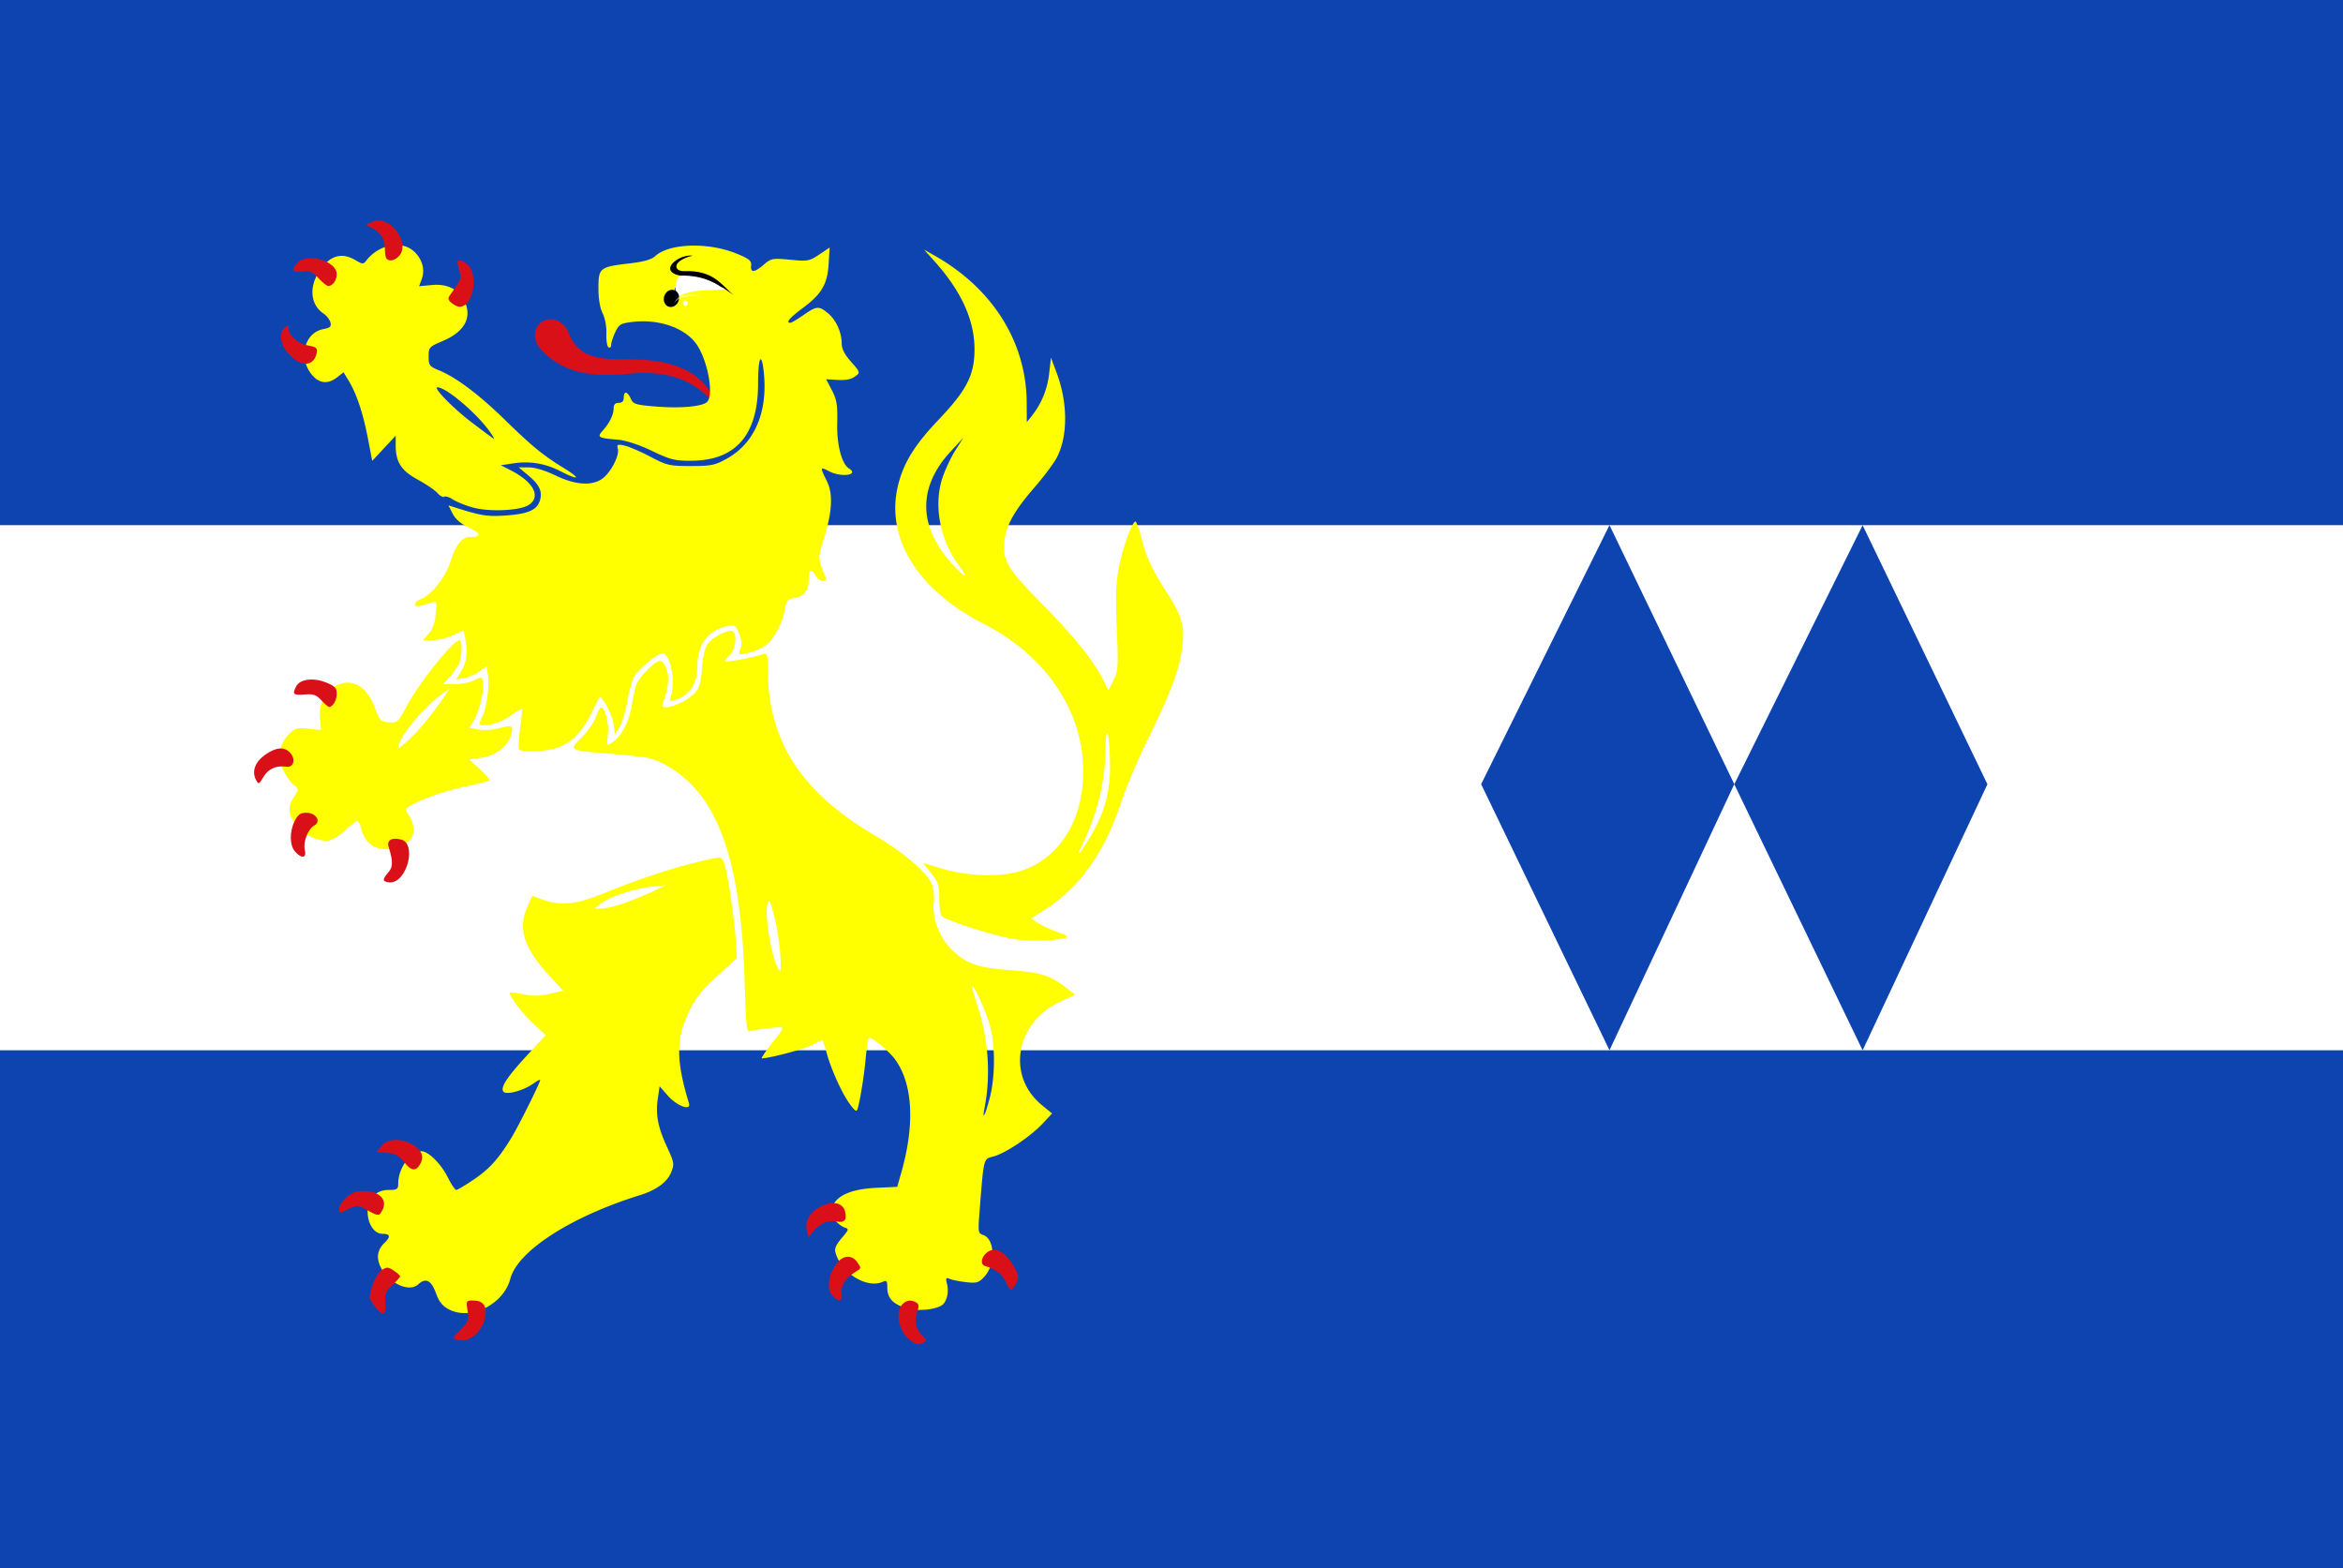 <svg xmlns="http://www.w3.org/2000/svg" width="355.357" height="237.857"><path d="M45.179 199.148h355.357v237.857H45.179z" style="fill:#0e44af;fill-opacity:1;fill-rule:evenodd;stroke:none" transform="translate(-45.179 -199.148)"/><path d="M45.179 278.791h355.357v79.643H45.179z" style="fill:#fff;fill-opacity:1;fill-rule:evenodd;stroke:none" transform="translate(-45.179 -199.148)"/><path d="m289.286 278.79-19.465 39.286 19.465 40.358 18.928-40.358zM327.678 278.801l-19.464 39.286 19.464 40.357 18.929-40.357z" style="fill:#0e44af;fill-opacity:1;stroke:none" transform="translate(-45.179 -199.148)"/><path d="M153.282 259.31c-1.688-3.387-5.271-5.41-11.356-5.635-4.173-.166-8.871.685-10.58-4.25-2.167-4.02-7.014-.777-4.173 2.669 3.901 4.256 9.06 4.204 14.364 3.657 5.292-.315 9.494 1.239 12.327 5.14z" style="fill:#da1019;fill-opacity:1;stroke:none" transform="translate(-45.179 -199.148)"/><path d="M113.27 397.734c-.985-.515-1.506-1.166-1.972-2.462-.699-1.947-1.548-2.38-2.658-1.357-1.84 1.696-6.136-1.264-6.136-4.228 0-.675.372-1.457.954-2.007 1.005-.948.923-1.41-.25-1.41-2.161 0-3.12-4.112-1.352-5.803.58-.556 1.38-.85 2.306-.85 1.26 0 1.416-.111 1.416-.992 0-2.303 1.857-4.88 3.515-4.88 1.054 0 2.982 1.91 4.005 3.965.522 1.049 1.099 1.906 1.283 1.906.183 0 1.384-.714 2.668-1.587 2.374-1.614 3.701-3.082 5.644-6.24 1.091-1.776 4.408-8.422 4.408-8.834 0-.123-.476.123-1.057.543-1.402 1.014-3.995 1.736-4.477 1.245-.576-.587.436-2.165 3.563-5.554l2.832-3.07-1.7-1.524c-1.689-1.515-4.031-4.592-3.73-4.9.088-.09 1.01.023 2.048.25 1.381.3 2.447.283 3.96-.062l2.069-.472-1.888-2.032c-4.017-4.326-5.03-7.285-3.611-10.552l.788-1.813 1.61.578c2.669.96 5.069.737 8.902-.825 6.47-2.637 12.154-4.447 17.089-5.445 1.158-.234 1.247-.166 1.644 1.246.54 1.921 1.448 8.221 1.644 11.4l.153 2.468-3.014 2.767c-2.415 2.217-3.28 3.329-4.35 5.596-1.878 3.976-1.856 7.256.094 13.665.377 1.24-1.806.444-3.228-1.176l-1.221-1.391-.267 1.811c-.362 2.464-.017 4.334 1.38 7.363 1.111 2.42 1.146 2.634.624 3.906-.598 1.457-2.246 2.661-4.676 3.416-10.517 3.265-18.595 8.475-19.707 12.709-1.019 3.878-6.002 6.36-9.305 4.632zm26.355-61.541a46.44 46.44 0 0 0 4.387-1.773l2.114-1.012-2.114.222c-2.627.274-6.413 1.526-7.687 2.541l-.96.765.993.015c.546 0 2.016-.333 3.267-.752zm42.633 61.244c-1.82-.678-2.503-1.515-2.503-3.064 0-.944-.116-1.088-.673-.833-2.395 1.098-6.268-1.275-7.182-4.4-.18-.618.074-1.221.934-2.22 1.12-1.3 1.142-1.384.41-1.62-.424-.137-1.117-.698-1.54-1.245-.696-.901-.717-1.097-.22-2.077.833-1.64 2.984-2.51 6.622-2.683l3.154-.149.601-2.105c2.064-7.229 1.793-13.24-.765-17-.893-1.313-3.469-3.517-4.11-3.517-.124 0-.341 1.277-.48 2.838-.243 2.729-.813 6.364-1.232 7.856-.171.61-.341.524-1.171-.587-1.193-1.597-2.9-5.362-3.563-7.856-.271-1.023-.564-1.86-.65-1.86-.088 0-.809.339-1.604.752-1.144.594-6.448 1.989-7.565 1.989-.129 0 .418-.837 1.216-1.86 2.518-3.229 2.526-2.995-.086-2.719-1.286.137-2.601.35-2.923.476-.506.198-.614-.805-.81-7.522-.447-15.314-2.944-24.602-8.03-29.864-1.87-1.934-4.475-3.55-6.536-4.056-.57-.139-3.163-.43-5.763-.647-6.478-.539-6.358-.47-4.365-2.5.912-.928 1.886-2.329 2.164-3.113.279-.784.624-1.426.767-1.426.596 0 1.209 2.472 1.025 4.133-.192 1.735-.18 1.76.623 1.226 1.36-.906 2.48-2.931 2.926-5.285.232-1.225.513-2.655.624-3.178.242-1.14 2.892-3.94 3.728-3.94.334 0 .782.586 1.028 1.343.41 1.265.207 2.915-.63 5.139-.52 1.377 3.486-.015 5.025-1.748.523-.59.803-1.667.968-3.728.168-2.093.445-3.14.994-3.768.883-1.008 3.124-2.067 3.66-1.73.673.424.405 2.77-.4 3.513-.423.39-.77.835-.77.991 0 .266 3.808-.405 5.64-.994.807-.26.834-.169.854 2.893.041 6.373 2.226 12.18 6.275 16.68 2.788 3.098 5.43 5.175 10.323 8.116 4.214 2.532 7.545 5.414 8.252 7.137.278.681.4 1.945.287 2.97-.246 2.213.916 5.202 2.697 6.936 2.25 2.191 3.904 2.776 8.934 3.157 4.789.364 5.997.75 8.558 2.732l1.28.99-2.248 1.04c-6.784 3.136-8.235 11.258-2.803 15.703l1.548 1.267-1.45 1.543c-1.845 1.964-5.576 4.464-7.417 4.968-1.586.435-1.479.015-2.147 8.468-.236 2.984-.202 3.202.536 3.44 1.81.585 1.937 4.427.21 6.324-.83.914-1.161 1.016-2.745.843-.99-.107-2.112-.327-2.493-.488-.594-.25-.656-.147-.439.736.337 1.368-.067 2.877-.891 3.326-1.315.716-4.09.843-5.66.258zm13.066-31.911c.813-3.191.805-7.988-.017-10.87-.63-2.204-2.418-6.16-2.668-5.901-.072.075.285 1.4.794 2.946 1.65 5 2.037 10.51 1.084 15.39-.436 2.236.108 1.181.807-1.565zm-31.85-22.212c-.139-1.668-.57-4.17-.956-5.56-.605-2.173-.739-2.385-.954-1.513-.52 2.11 1.04 10.106 1.972 10.106.104 0 .077-1.365-.062-3.033zm35.723-1.71c-2.707-.362-10.481-2.808-11.179-3.518-.211-.215-.384-1.42-.384-2.678 0-1.98-.163-2.493-1.213-3.823l-1.212-1.537 3.082.909c3.762 1.11 8.849 1.23 11.745.277 5.817-1.914 9.43-7.658 9.445-15.015.02-9.196-5.666-17.644-15.121-22.473-10.133-5.174-15.016-13.203-12.916-21.236.865-3.31 2.54-5.977 6.098-9.713 4.237-4.449 5.414-6.739 5.439-10.581.029-4.43-1.962-8.86-6.01-13.376l-1.643-1.832 1.576.892c8.856 5.009 13.948 13.139 13.992 22.34l.017 2.935.773-.978c1.464-1.852 2.34-3.999 2.615-6.4l.275-2.407.845 2.25c1.707 4.548 1.742 9.515.089 12.815-.427.852-1.97 2.926-3.428 4.609-3.063 3.534-4.283 5.705-4.547 8.09-.332 3 .367 4.184 5.64 9.536 4.876 4.95 7.863 8.663 9.34 11.607l.775 1.547.765-1.518c.706-1.402.745-1.998.504-7.81-.202-4.872-.13-6.968.316-9.291.569-2.963 2.016-6.981 2.514-6.981.14 0 .565 1.176.94 2.613.804 3.07 1.516 4.565 4.077 8.56 2.193 3.421 2.577 5.169 1.936 8.804-.57 3.22-1.752 6.257-5.102 13.09-1.475 3.011-3.25 7.193-3.943 9.294-2.544 7.709-6.266 13.024-11.47 16.378l-2.257 1.455 1.055.704c.58.387 1.922 1.003 2.98 1.368 1.39.479 1.725.721 1.203.87-1.598.456-5.097.559-7.608.223zm11.485-15.805c2.052-3.48 2.903-6.679 2.849-10.707-.067-4.9-.618-6.686-.683-2.21-.07 4.89-1.28 9.805-3.543 14.403-1.099 2.233-.32 1.392 1.377-1.486zm-19.952-40.711c-3.024-4.038-4.028-9.372-2.563-13.616.431-1.249 1.314-3.098 1.962-4.11l1.177-1.839-1.887 2.033c-5.052 5.44-5.013 11.37.113 17.054 1.956 2.17 2.683 2.46 1.199.478zm-89.597 41.895c-.523-.533-1.055-1.501-1.183-2.153-.129-.65-.384-1.184-.568-1.184-.185 0-.97.609-1.744 1.353s-1.89 1.46-2.48 1.592c-1.564.35-4.374-1.035-5.326-2.625-.97-1.62-.978-2.55-.038-4.004.736-1.138.736-1.142-.123-1.83-.474-.38-1.175-1.397-1.557-2.26-.878-1.985-.576-3.886.85-5.338.936-.953 1.254-1.046 2.97-.866l1.922.202-.14-1.803c-.18-2.296.746-4.121 2.529-4.983 2.379-1.15 4.612.176 5.806 3.448.687 1.881.855 2.055 2.09 2.164 1.3.115 1.393.029 2.776-2.544 1.87-3.48 7.02-9.904 7.938-9.904.48 0 .408 2.64-.099 3.646-.237.47-.874 1.34-1.417 1.932l-.986 1.076h1.821c1.001 0 2.314-.26 2.917-.577.968-.51 1.122-.51 1.315 0 .334.884-.441 4.47-1.28 5.915l-.743 1.285 1.405.268c.782.149 2.16.063 3.106-.195 1.96-.534 2.16-.437 1.834.884-.431 1.751-2.333 3.272-4.466 3.571l-1.936.271 1.64 1.49c.903.818 1.552 1.581 1.444 1.696-.11.115-1.891.56-3.96.99-3.587.746-8.731 2.79-8.706 3.458 0 .173.267.656.577 1.074.598.806.741 2.486.27 3.177-1.314 1.928-4.9 2.356-6.457.77zm8.272-17.995a50.29 50.29 0 0 0 2.767-3.63l1.236-1.83-1.252.908c-2.868 2.08-6.578 6.633-6.578 8.075 0 .414 2.21-1.62 3.827-3.523zm14.48 3.781c-.104-.17-.033-1.535.157-3.033.189-1.498.35-2.867.357-3.042 0-.175-.744.235-1.668.911-.945.691-2.376 1.324-3.267 1.446-1.683.23-1.817.109-1.194-1.076.662-1.26 1.184-4.797.934-6.333l-.237-1.455-1.025.765c-.564.42-1.6.88-2.301 1.02l-1.276.256.794-1.326c.81-1.354.98-2.843.564-4.959l-.233-1.185-1.593.736c-.876.406-2.271.74-3.1.746l-1.509.015.891-.966c.61-.66.951-1.602 1.08-2.979.187-1.971.172-2.008-.727-1.743-.505.149-1.206.351-1.558.45-1.17.33-1.1-.534.084-1.033 1.681-.71 3.73-3.34 4.475-5.746.725-2.343 1.72-3.64 2.79-3.64 1.914 0 1.934-.5.056-1.387-1.275-.601-2.124-1.32-2.55-2.161l-.64-1.26.903.288c4.024 1.28 4.937 1.431 7.629 1.261 3.43-.217 4.834-.793 5.308-2.178.48-1.4.02-2.447-1.712-3.9l-1.465-1.23h1.528c.916 0 2.532.487 4.027 1.213 2.958 1.436 5.43 1.633 7.037.562 1.294-.864 2.713-3.53 2.442-4.588-.172-.67-.053-.727 1.024-.49.67.148 2.43.907 3.91 1.687 2.51 1.322 2.92 1.417 6.15 1.412 3.098 0 3.671-.125 5.504-1.153 4.15-2.327 6.159-7.016 5.556-12.967-.345-3.402-.876-2.435-.876 1.595 0 7.752-3.325 11.646-10.008 11.719-2.6.028-3.226-.126-6.105-1.499-1.976-.943-3.962-1.593-5.173-1.693-2.983-.247-3.177-.365-2.264-1.386 1.042-1.165 1.643-2.405 1.643-3.389 0-.547.248-.808.769-.808.512 0 .768-.261.768-.783 0-1.062.554-.987 1.06.143.375.839.738.951 3.881 1.201 3.61.288 6.821.015 7.646-.658 1.12-.91.215-6.169-1.502-8.72-1.687-2.507-5.722-3.943-9.734-3.462-1.827.218-2.082.37-2.647 1.577-.344.734-.625 1.603-.625 1.932 0 .328-.176.486-.39.35-.216-.134-.362-1.07-.327-2.08.036-1.063-.204-2.363-.57-3.086-.4-.785-.635-2.194-.635-3.798 0-3.086.19-3.238 4.68-3.76 2.16-.25 3.377-.594 3.932-1.108 2.116-1.96 8.038-2.146 12.334-.387 1.923.787 2.291 1.089 2.215 1.811-.12 1.139.482 1.095 1.923-.14 1.108-.949 1.334-.99 4.003-.736 2.656.254 2.924.206 4.405-.792l1.577-1.063-.16 2.535c-.192 3.078-1.066 4.54-4.014 6.716-1.885 1.392-2.539 2.186-1.782 2.167.159 0 1.049-.532 1.979-1.174 2.02-1.393 2.311-1.418 3.684-.318 1.23.985 2.12 2.923 2.12 4.617 0 .818.442 1.684 1.427 2.794 1.367 1.542 1.396 1.632.695 2.154-.752.56-1.507.683-3.396.555l-1.08-.074.876 1.695c.736 1.426.863 2.217.795 4.972-.08 3.27.675 6.17 1.792 6.873 1.608 1.012-1.191 1.387-3.05.408-1.35-.71-1.37-.625-.334 1.444.993 1.982.855 4.71-.449 8.851-.915 2.91-.916 2.894.219 5.665.403.984-.816.9-1.428-.098-.685-1.117-1.064-.969-1.064.417 0 1.774-.62 2.65-2.074 2.928-1.117.213-1.325.435-1.513 1.614-.327 2.049-1.724 4.722-2.922 5.59-.584.424-1.768.933-2.63 1.13-1.551.355-1.564.349-1.213-.59.248-.664.183-1.367-.213-2.334-.53-1.29-.653-1.365-1.823-1.107-2.953.651-4.523 2.802-4.523 6.197 0 2.457-1.084 4.177-3.08 4.886-1.127.4-1.146.385-.862-.648.664-2.413-.197-6.341-1.39-6.341-.598 0-3.48 2.332-4.13 3.343-.357.555-.871 2.31-1.143 3.898-.271 1.59-.806 3.377-1.19 3.972l-.695 1.084-.208-1.57c-.168-1.267-1.595-4.073-2.072-4.073-.062 0-.663 1.138-1.336 2.53-1.355 2.802-3.166 4.565-5.387 5.242-1.672.51-5.272.6-5.552.138zm24.643-69.238c-.37-.098-.673-.372-.673-.607s-.104-.322-.23-.193c-.384.39.232 1.073.925 1.024.586-.04.584-.063-.022-.224zm4.163-.513c1.145 0 2.082-.173 2.082-.384 0-.475-2.484-1.782-4.035-2.122-1.132-.248-1.153-.224-1.153 1.326 0 1.155.138 1.526.511 1.38.282-.11 1.45-.2 2.595-.2zm-4.067-1.393c0-.336-.176-.5-.39-.364-.216.134-.292.41-.17.61.33.543.56.441.56-.246zm-31.806 34.473c-1.111-.319-2.444-.862-2.962-1.207-.518-.346-1.099-.53-1.291-.408-.193.12-.667-.137-1.054-.572-.387-.435-1.731-1.35-2.988-2.032-2.502-1.358-3.33-2.655-3.33-5.223v-1.437l-1.778 1.914-1.78 1.913-.68-3.523c-.726-3.765-1.704-6.674-2.918-8.675l-.75-1.239-.947.741c-1.482 1.16-2.863.97-4.002-.55-1.922-2.567-.91-6.204 1.874-6.736 1.04-.199 1.246-.391 1.085-1.018-.11-.425-.581-1.028-1.049-1.34-1.94-1.295-2.236-3.922-.711-6.317 1.573-2.47 3.424-3.06 5.573-1.774 1.02.61 1.194.62 1.597.089 1.891-2.497 5.416-3.17 7.298-1.394 1.23 1.16 1.664 2.757 1.137 4.179l-.398 1.072 1.972-.187c2.38-.226 4.233.762 5.023 2.676 1.005 2.433-.204 4.467-3.477 5.849-1.98.835-2.072.939-2.072 2.325 0 1.334.127 1.503 1.578 2.094 2.564 1.045 6.058 3.667 9.952 7.468 4.182 4.08 5.799 5.404 9.032 7.388 2.641 1.62 2.256 1.9-.591.43-2.28-1.176-4.633-1.563-7.162-1.176l-1.855.283 1.537.788c3.433 1.76 4.584 3.973 2.716 5.22-1.336.891-6.064 1.1-8.58.38zm2.664-11.455c-1.94-2.775-6.625-6.752-7.95-6.752-.729 0 2.33 3.142 5.155 5.294 1.817 1.384 3.359 2.521 3.426 2.526.067 0-.216-.476-.63-1.068z" style="fill:#ff0;fill-opacity:1;stroke:none" transform="translate(-45.179 -199.148)"/><path d="M380.514 417.937c-6.846 16.743-2.105 37.691 7.796 44.773 25.826-21.223 57.217-22.12 86.838-29.49-28.547-16.81-61.97-26.417-94.635-15.284z" style="fill:#fff;stroke:none" transform="matrix(.076 .011 -.014 .067 79.913 9.666)"/><path d="M5060.612-4490.85c0 4.812-2.304 8.713-5.146 8.713s-5.145-3.901-5.145-8.713c0-4.812 2.304-8.713 5.145-8.713 2.842 0 5.146 3.901 5.146 8.713z" style="fill:#000;fill-opacity:1;fill-rule:evenodd;stroke:none" transform="matrix(.226 -.034 .006 .149 -1013.753 886.276)"/><path d="M5055.182-4492.428c0 1.534-.96 2.778-2.146 2.778s-2.147-1.244-2.147-2.778.961-2.778 2.147-2.778c1.185 0 2.146 1.244 2.146 2.778z" style="fill:#fff;fill-opacity:1;fill-rule:evenodd;stroke:none" transform="matrix(.167 -.025 .006 .151 -712.942 850.659)"/><path d="M398.583 368.979c-26.937.268-61.821 44.382-16.644 47.884 50.128-9.696 80.164 8.056 110.781 25.012-27.918-19.923-49.53-47.373-103.395-36.33-20.82 4.826-30.068-17.912 9.26-36.568z" style="fill:#000;stroke:none" transform="matrix(.076 .011 -.014 .067 79.913 9.666)"/><path d="M382.238 480.142c3.537-27.971 29.22-25.612 53.483-25.196-22.14 3.507-46.483 4.514-53.483 25.196z" style="fill:#fff;fill-opacity:.462;stroke:none" transform="matrix(.076 .011 -.014 .067 79.913 9.666)"/><path d="M182.923 402.158c-1.324-1.163-1.905-3.684-1.127-4.892.58-.903 1.511-1.117 2.39-.55.373.242.396.584.096 1.392-.492 1.317-.187 2.694.798 3.601.57.526.629.759.253 1.001-.79.511-1.344.384-2.41-.552zm-68.317.215c-.879-.228-.874-.243.527-1.67 1.065-1.085 1.172-1.395.956-2.77-.236-1.503-.21-1.548.867-1.548 1.484 0 2.12.85 1.824 2.442-.434 2.33-2.405 4.005-4.174 3.546zm-12.56-5.062c-.437-.568-.796-1.208-.796-1.423 0-1.224 1.038-3.578 1.802-4.089.799-.532.986-.527 1.85.05.528.352.96.742.96.866s-.537.736-1.193 1.36c-1.025.976-1.173 1.357-1.047 2.702.174 1.86-.4 2.055-1.575.534zm69.353-1.7c-.858-.966-.608-3.022.571-4.71.992-1.417 2.386-1.541 3.257-.29.564.812.56.912-.051 1.273-1.665.981-2.52 2.197-2.353 3.35.195 1.353-.412 1.514-1.423.377zm26.32-2.068c-.532-1.16-1.51-1.906-3.142-2.397-.908-.273-.45-1.762.708-2.299 1.156-.536 2.65.474 3.764 2.547.668 1.241.694 1.52.224 2.414-.68 1.295-.854 1.265-1.555-.265zm-30.181-7.827c-.342-1.384.568-2.847 2.294-3.685 1.66-.807 3.197-.441 3.511.834.328 1.331-.074 1.789-1.343 1.53-1.223-.249-2.557.346-3.539 1.577l-.656.824-.267-1.08zm-66.759-3.09c-1.34-.74-1.51-.75-2.653-.17-1.481.753-1.488.754-1.488.087 0-1.028 1.519-2.505 2.767-2.692 2.82-.422 4.729 1.004 3.775 2.82-.504.96-.583.958-2.4-.044zm5.727-7.197c-.817-1.042-1.348-1.333-2.61-1.429l-1.586-.121.756-.946c.911-1.142 2.984-1.21 4.737-.155 1.325.797 1.72 1.747 1.166 2.801-.666 1.269-1.385 1.225-2.463-.15zm-3.081-42.715c-.144-.146.11-.664.559-1.152.816-.885.845-1.692.142-3.96-.32-1.03.456-1.493 1.888-1.128 2.417.618.909 6.504-1.667 6.504-.364 0-.779-.12-.922-.264zm-13.491-4.409c-.845-.95-.868-3.054-.05-4.664.485-.956.876-1.23 1.754-1.23 1.466 0 2.306 1.33 1.214 1.925-.97.529-1.738 2.528-1.439 3.742.3 1.216-.493 1.338-1.48.227zm-5.952-10.932c-.654-1.244-.087-2.72 1.454-3.787 1.612-1.115 2.82-1.221 3.7-.325.94.957.614 2.332-.514 2.17-1.562-.223-2.743.303-3.49 1.553-.7 1.174-.732 1.185-1.15.39zm9.937-12.02c-.773-.837-1.211-.987-2.565-.878-1.711.138-1.884-.035-1.245-1.252.572-1.088 2.618-1.343 4.53-.564 1.337.545 1.615.84 1.615 1.711 0 .974-.595 1.993-1.163 1.993-.132 0-.66-.454-1.172-1.01zm-4.814-52.377c-1.429-1.455-1.751-3.286-.73-4.149.47-.396.577-.377.577.105 0 1.111 1.371 2.34 2.906 2.602 1.23.21 1.489.404 1.38 1.027-.37 2.15-2.244 2.339-4.133.415zm24.614-7.844c-.544-.411-.642-.714-.362-1.12l1.115-1.61c.612-.883.665-1.273.324-2.403-.33-1.094-.304-1.348.133-1.348.298 0 .887.352 1.31.783 1.247 1.27.913 4.976-.538 5.963-.634.43-1.156.36-1.983-.265zm-20.274-3.835c-.914-.995-1.283-1.142-2.402-.957-1.508.25-1.775-.368-.62-1.433 1.564-1.441 5.83-.115 5.83 1.813 0 .97-.665 1.874-1.325 1.799-.222-.026-.89-.576-1.483-1.222zm10.368-2.907c-.14-.144-.257-.772-.257-1.395 0-1.523-.573-2.52-1.834-3.193l-1.047-.559 1.003-.465c2.546-1.181 5.909 3.278 3.965 5.258-.635.646-1.399.794-1.83.354z" style="fill:#da1019;fill-opacity:1" transform="translate(-45.179 -199.148)"/></svg>
